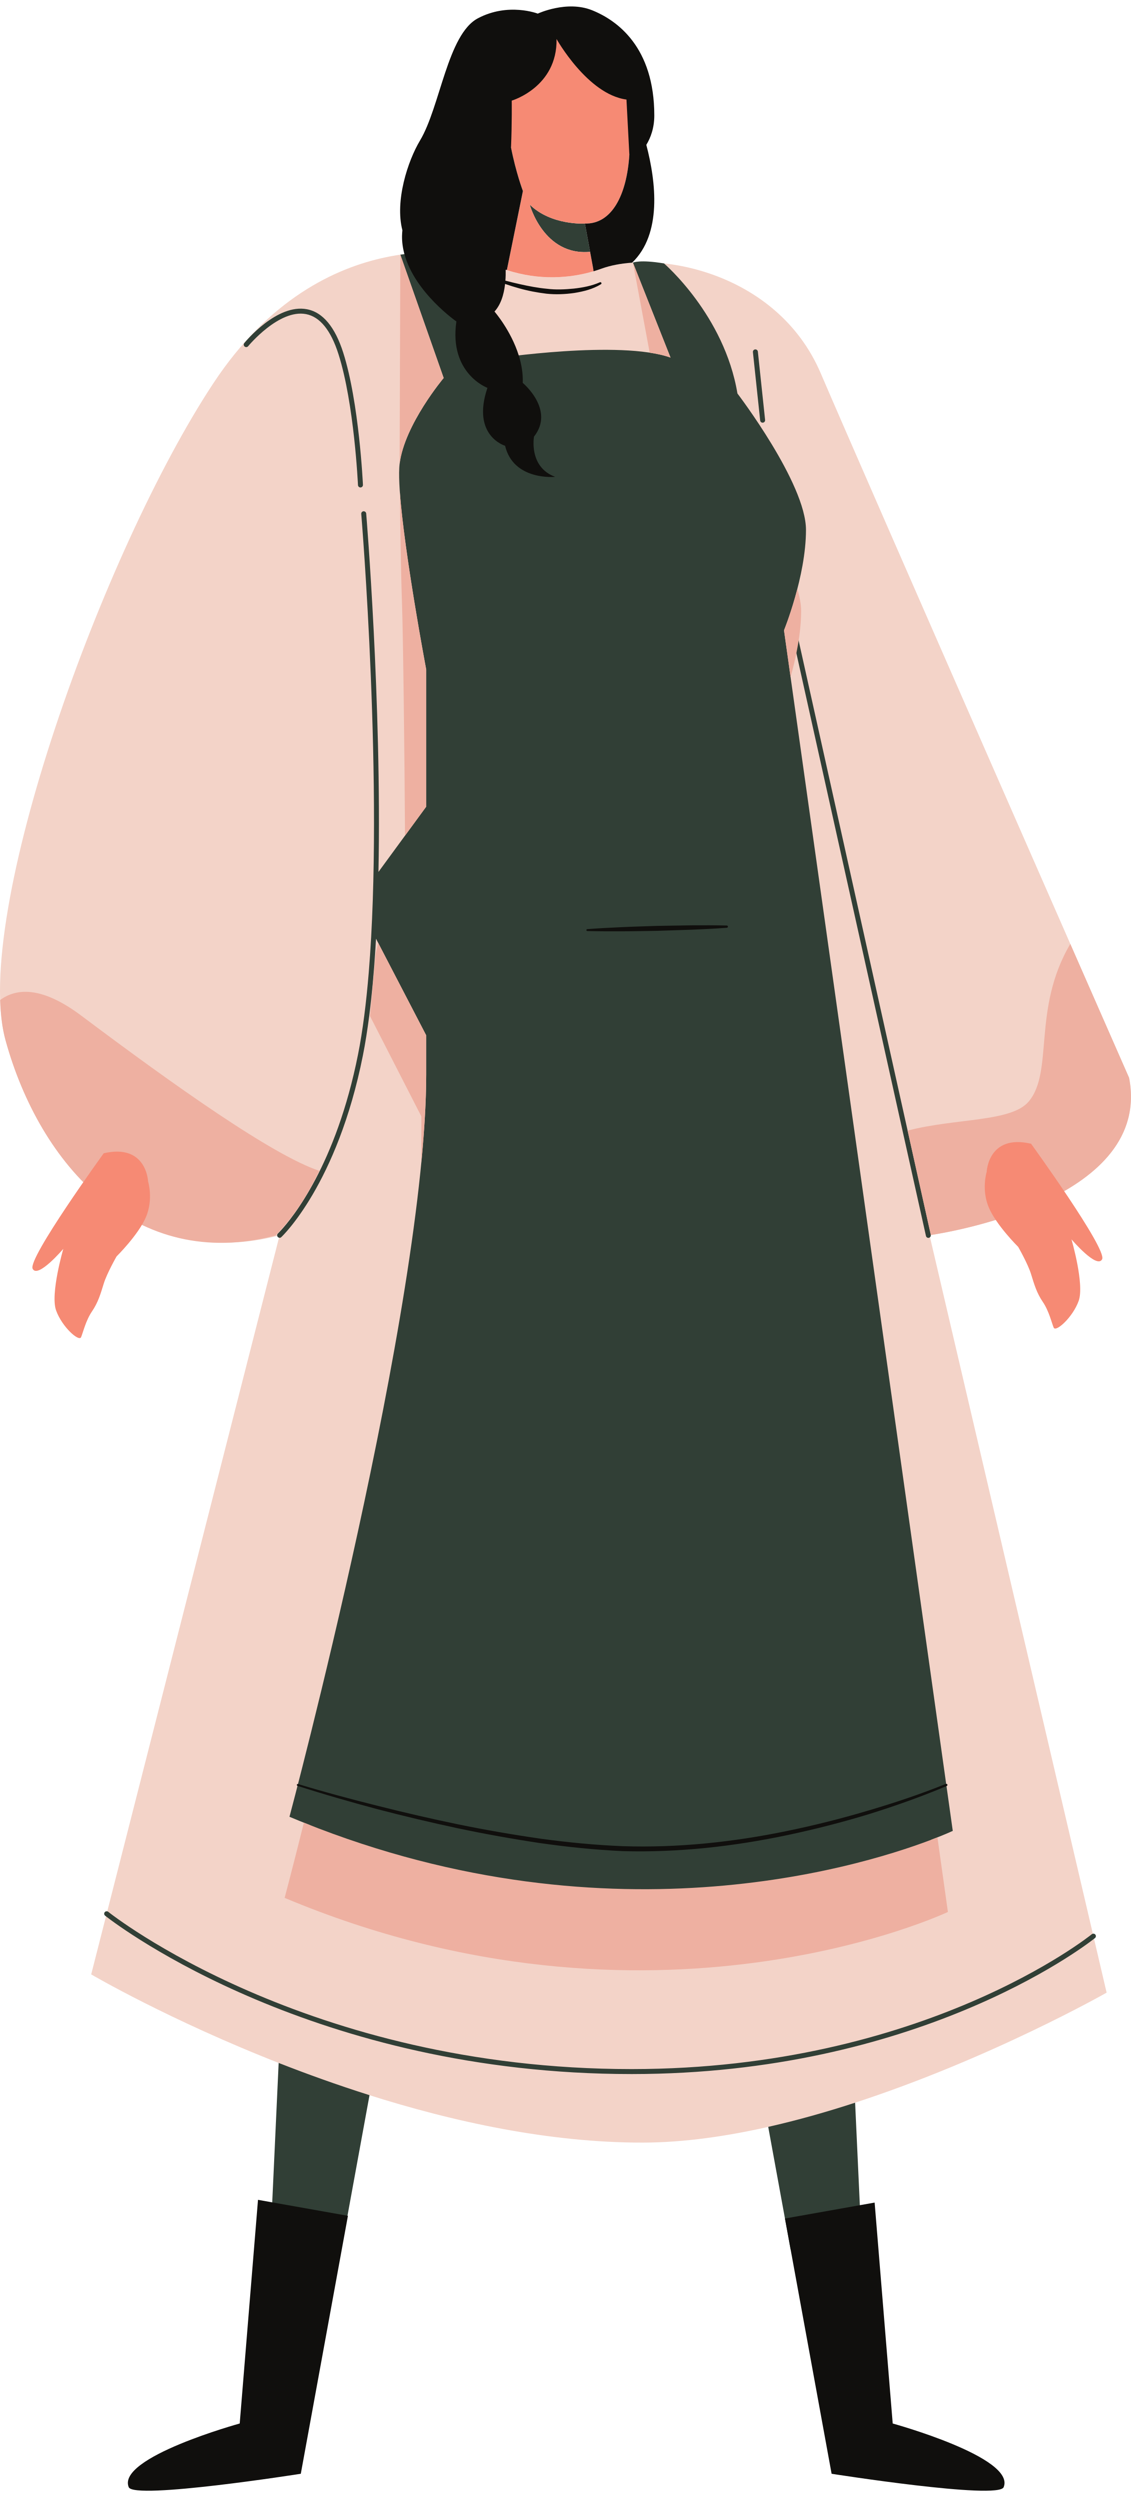 <?xml version="1.0" encoding="UTF-8"?><svg xmlns="http://www.w3.org/2000/svg" xmlns:xlink="http://www.w3.org/1999/xlink" height="503.2" preserveAspectRatio="xMidYMid meet" version="1.0" viewBox="0.0 -1.3 227.8 503.2" width="227.8" zoomAndPan="magnify"><defs><clipPath id="a"><path d="M 0 49 L 227.789 49 L 227.789 430 L 0 430 Z M 0 49"/></clipPath><clipPath id="b"><path d="M 0 49 L 227.789 49 L 227.789 396 L 0 396 Z M 0 49"/></clipPath></defs><g><g clip-path="url(#a)" id="change1_1"><path d="M 187.223 247.309 L 222.891 399.75 C 222.891 399.75 199.414 413.105 171.777 422.047 C 168.781 428.73 161.547 430.82 155.281 426.645 C 146.527 428.652 137.734 429.922 129.469 429.934 C 110.684 429.961 91.328 425.758 74.145 420.301 C 68.492 422.145 61.824 421.258 56.637 414.098 C 34.066 405.285 18.367 396.078 18.367 396.078 L 56.316 247.328 C 28.211 254.723 8.012 233.211 1.113 208.062 C -5.793 182.918 20.832 109.289 43.02 75.766 C 65.207 42.238 95.941 50.289 95.941 50.289 C 105.473 55.879 114.883 55.055 121.207 52.754 C 131.676 48.949 156.418 53.086 165.293 73.793 C 174.168 94.5 227.418 215.625 227.418 215.625 C 232.145 240.203 190.656 246.805 187.223 247.309" fill="#f3d3c8"/></g><g id="change2_1"><path d="M 56.652 247.695 C 56.766 247.594 67.93 237.09 73.094 211.121 C 73.582 208.668 74 206.008 74.363 203.188 C 74.906 198.957 75.32 194.367 75.621 189.551 C 75.66 188.914 75.699 188.273 75.734 187.633 C 75.98 183.281 76.141 178.77 76.227 174.188 C 76.902 140.172 73.801 102.582 73.758 102.055 C 73.734 101.777 73.477 101.586 73.219 101.598 C 72.941 101.621 72.738 101.863 72.762 102.137 C 72.816 102.777 77.32 157.395 74.27 194.449 C 73.77 200.516 73.07 206.113 72.113 210.926 C 67.695 233.125 58.902 243.828 56.562 246.355 C 56.203 246.746 55.992 246.945 55.977 246.961 C 55.84 247.086 55.797 247.27 55.836 247.438 C 55.855 247.52 55.887 247.602 55.949 247.668 C 56.016 247.738 56.102 247.781 56.195 247.801 C 56.234 247.812 56.273 247.828 56.316 247.828 C 56.438 247.828 56.559 247.785 56.652 247.695 Z M 127.328 416.137 C 184.309 416.098 217.648 391.031 220.355 388.914 C 220.461 388.836 220.531 388.773 220.547 388.766 C 220.758 388.59 220.789 388.273 220.613 388.062 C 220.488 387.906 220.297 387.852 220.117 387.895 C 220.043 387.91 219.973 387.941 219.91 387.992 C 219.582 388.262 186.137 415.098 127.328 415.137 C 127.285 415.137 127.242 415.137 127.199 415.137 C 61.691 415.137 22.188 383.797 21.797 383.48 C 21.738 383.434 21.672 383.402 21.605 383.387 C 21.422 383.34 21.219 383.398 21.094 383.555 C 20.918 383.77 20.953 384.082 21.168 384.258 C 21.18 384.266 21.242 384.316 21.348 384.398 C 24.289 386.684 63.543 416.137 127.199 416.137 C 127.238 416.137 127.289 416.137 127.328 416.137 Z M 182.809 226.254 L 160.855 127.602 L 160.523 126.109 C 160.465 125.84 160.191 125.672 159.926 125.73 C 159.656 125.789 159.488 126.059 159.547 126.328 L 160.402 130.164 L 181.734 226.043 L 186.5 247.449 C 186.551 247.684 186.758 247.844 186.988 247.844 C 187.023 247.844 187.062 247.84 187.098 247.832 C 187.184 247.812 187.254 247.766 187.316 247.711 C 187.438 247.602 187.504 247.441 187.477 247.27 C 187.477 247.258 187.48 247.246 187.477 247.234 Z M 49.98 68.379 C 50.043 68.305 56.191 60.875 61.641 61.922 C 64.445 62.457 66.648 65.176 68.18 70 C 71.344 79.941 72.094 96.168 72.102 96.328 C 72.113 96.598 72.336 96.809 72.602 96.809 C 72.609 96.809 72.617 96.809 72.625 96.805 C 72.902 96.797 73.113 96.562 73.102 96.285 C 73.094 96.121 72.34 79.762 69.137 69.695 C 67.48 64.496 65.023 61.551 61.828 60.941 C 55.793 59.777 49.473 67.422 49.207 67.746 C 49.031 67.961 49.062 68.277 49.277 68.449 C 49.488 68.625 49.805 68.594 49.98 68.379 Z M 153.605 83.773 C 153.621 83.773 153.641 83.773 153.656 83.77 C 153.934 83.742 154.133 83.496 154.102 83.223 L 152.645 69.465 C 152.613 69.191 152.359 68.992 152.094 69.023 C 151.82 69.051 151.621 69.297 151.648 69.57 L 153.109 83.328 C 153.137 83.586 153.352 83.773 153.605 83.773 Z M 118.855 49.383 L 117.805 43.695 C 117.805 43.695 111.035 44.129 106.699 39.883 C 106.699 39.883 109.5 50.254 118.855 49.383 Z M 157.91 125.562 C 157.91 125.562 162.336 114.715 162.336 105.348 C 162.336 95.977 148.531 77.898 148.531 77.898 C 145.902 62.121 133.738 51.719 133.738 51.719 C 128.852 50.902 127.48 51.559 127.48 51.559 L 135.055 70.672 C 124.863 67.055 99.719 70.836 99.719 70.836 L 89.363 49.441 C 86.215 49.164 80.633 49.957 80.633 49.957 L 89.363 74.777 C 89.363 74.777 81.477 84.145 80.492 92.035 C 79.504 99.922 85.844 133.449 85.844 133.449 C 85.844 133.449 85.844 145.289 85.844 161.059 L 75.844 174.711 L 75.293 186.781 L 85.844 207.078 C 85.844 209.805 85.844 212.445 85.844 214.969 C 85.844 261.312 58.305 364.355 58.305 364.355 C 59.668 364.93 61.027 365.48 62.379 366.012 C 121.609 409.5 177.109 383.355 187.598 368.969 C 190.406 367.902 191.902 367.191 191.902 367.191 Z M 54.312 453.188 L 68.754 451.398 L 74.426 420.387 C 67.977 418.348 61.828 416.137 56.125 413.895 Z M 172.234 421.898 L 173.676 453.188 L 159.234 451.398 L 154.73 426.766 C 160.633 425.434 166.523 423.762 172.234 421.898" fill="#313f36"/></g><g clip-path="url(#b)" id="change3_1"><path d="M 227.418 215.625 C 227.418 215.625 222.578 204.613 215.574 188.676 C 207.844 201.824 212.293 214.32 207.203 220.391 C 203.699 224.566 192.57 223.707 182.809 226.254 L 187.477 247.234 C 187.48 247.246 187.477 247.258 187.477 247.27 C 192.305 246.531 232.051 239.711 227.418 215.625 Z M 135.055 70.672 L 127.48 51.559 L 130.855 69.68 C 132.418 69.918 133.844 70.238 135.055 70.672 Z M 80.633 49.957 L 80.492 92.035 C 81.477 84.145 89.363 74.777 89.363 74.777 Z M 84.867 231.285 C 84.867 231.762 84.859 232.254 84.855 232.742 C 85.484 226.242 85.844 220.234 85.844 214.969 C 85.844 212.445 85.844 209.805 85.844 207.078 L 76.172 188.469 L 75.645 190.715 L 74.52 203.195 L 84.867 223.395 C 84.867 226.121 84.867 228.762 84.867 231.285 Z M 61.207 365.543 C 58.863 374.93 57.328 380.676 57.328 380.676 C 131.363 411.738 190.922 383.512 190.922 383.512 L 188.812 368.496 C 175.922 373.598 124.059 390.734 61.207 365.543 Z M 81.578 166.887 L 85.844 161.059 C 85.844 145.289 85.844 133.449 85.844 133.449 C 85.844 133.449 81.414 110.016 80.539 97.723 C 80.598 103.617 80.727 112.977 80.973 120.301 C 81.191 126.711 81.477 149.883 81.578 166.887 Z M 161.359 121.664 C 161.359 120.336 161.074 118.824 160.598 117.223 C 159.355 122.012 157.91 125.562 157.91 125.562 L 159.234 134.973 C 160.309 131.133 161.359 126.223 161.359 121.664 Z M 16.395 203.133 C 8.523 197.227 3.375 197.508 0.031 199.969 C 0.129 203.031 0.477 205.754 1.113 208.062 C 8.012 233.211 27.371 254.762 55.477 247.367 C 58.902 243.906 61.824 239.523 64.316 234.348 C 54.914 231.215 35.145 217.195 16.395 203.133" fill="#eeb0a1"/></g><g id="change4_1"><path d="M 122.785 10.484 C 119.414 6.371 113.684 4.758 108.836 6.945 C 96.074 12.707 105.32 37.152 105.32 37.152 L 102.086 53.059 C 108.617 55.188 114.777 54.707 119.551 53.297 C 119.496 52.887 119.457 52.633 119.457 52.633 L 118.855 49.383 C 109.5 50.254 106.699 39.883 106.699 39.883 C 111.035 44.129 117.805 43.695 117.805 43.695 C 124.047 43.855 127.113 36.055 126.82 26.031 C 126.621 19.129 126.102 14.523 122.785 10.484 Z M 20.891 230.816 C 20.891 230.816 5.559 251.969 6.57 254.051 C 7.578 256.133 12.75 250.051 12.75 250.051 C 12.75 250.051 10.105 259.094 11.293 262.43 C 12.48 265.766 15.918 268.805 16.332 267.832 C 16.742 266.859 17.273 264.484 18.523 262.652 C 19.773 260.816 20.25 259.129 20.898 257.039 C 21.543 254.953 23.48 251.574 23.48 251.574 C 23.48 251.574 27.879 247.238 29.406 243.633 C 30.93 240.023 29.828 236.488 29.828 236.488 C 29.828 236.488 29.535 228.805 20.891 230.816 Z M 221.988 252.133 C 220.98 254.211 215.809 248.133 215.809 248.133 C 215.809 248.133 218.453 257.172 217.266 260.508 C 216.078 263.844 212.641 266.887 212.23 265.91 C 211.816 264.938 211.285 262.566 210.035 260.73 C 208.789 258.898 208.312 257.211 207.664 255.121 C 207.016 253.031 205.074 249.652 205.074 249.652 C 205.074 249.652 200.68 245.316 199.152 241.711 C 197.629 238.105 198.73 234.566 198.73 234.566 C 198.73 234.566 199.023 226.883 207.672 228.895 C 207.672 228.895 223 250.051 221.988 252.133" fill="#f68a74"/></g><g id="change5_1"><path d="M 174.941 363.848 C 180.254 362.191 185.5 360.348 190.633 358.18 C 190.652 358.172 190.672 358.164 190.691 358.156 C 190.805 358.109 190.859 357.977 190.812 357.863 C 190.773 357.766 190.672 357.723 190.57 357.738 C 190.551 357.738 190.535 357.73 190.516 357.738 L 190.512 357.738 C 185.359 359.82 180.066 361.582 174.734 363.148 C 169.402 364.734 164 366.086 158.559 367.207 C 147.672 369.457 136.547 370.633 125.453 370.273 C 119.906 370.051 114.371 369.516 108.859 368.762 C 103.359 367.969 97.871 367.023 92.418 365.91 C 86.969 364.785 81.543 363.531 76.145 362.168 C 70.742 360.82 65.359 359.379 60.031 357.766 C 60.031 357.766 60.027 357.77 60.023 357.766 C 59.926 357.746 59.824 357.797 59.793 357.891 C 59.762 357.988 59.816 358.098 59.918 358.133 C 59.918 358.133 59.922 358.133 59.926 358.133 C 65.234 359.84 70.594 361.375 75.977 362.816 C 81.371 364.23 86.801 365.512 92.262 366.68 C 97.719 367.832 103.215 368.812 108.734 369.645 C 114.266 370.434 119.828 371.008 125.418 371.27 C 136.617 371.582 147.801 370.328 158.723 368.016 C 164.188 366.855 169.602 365.473 174.941 363.848 Z M 118.281 185.703 C 118.188 185.711 118.109 185.789 118.105 185.887 C 118.102 185.992 118.188 186.082 118.289 186.086 C 120.637 186.148 122.98 186.148 125.324 186.141 C 127.668 186.137 130.012 186.078 132.355 186.047 L 139.383 185.816 C 141.723 185.719 144.066 185.605 146.402 185.43 C 146.52 185.422 146.609 185.328 146.613 185.211 C 146.617 185.086 146.52 184.98 146.395 184.977 C 144.047 184.914 141.703 184.922 139.359 184.934 L 132.328 185.051 C 129.988 185.137 127.645 185.188 125.305 185.301 C 122.965 185.406 120.621 185.523 118.281 185.703 Z M 80.973 46.195 C 80.957 47.449 81.137 48.672 81.457 49.848 C 83.566 57.609 91.922 63.398 91.922 63.398 C 90.395 73.895 98.176 76.762 98.176 76.762 C 94.906 86.426 101.73 88.418 101.73 88.418 C 103.438 95.523 111.82 94.672 111.82 94.672 C 106.422 92.684 107.559 86.57 107.559 86.57 C 111.82 81.168 105.289 75.766 105.289 75.766 C 105.363 73.836 105.023 71.957 104.48 70.223 C 102.902 65.188 99.598 61.406 99.598 61.406 C 100.852 60.023 101.484 58.051 101.73 55.848 C 102.66 56.172 103.602 56.461 104.551 56.727 C 106.344 57.23 108.18 57.582 110.047 57.809 C 111.922 58.008 113.828 57.93 115.68 57.664 C 117.531 57.359 119.383 56.918 121.039 55.906 C 121.137 55.852 121.176 55.73 121.129 55.625 C 121.078 55.512 120.945 55.461 120.832 55.508 L 120.801 55.523 C 119.184 56.242 117.355 56.586 115.566 56.785 C 113.754 56.961 111.941 57.043 110.148 56.816 C 108.344 56.652 106.543 56.301 104.754 55.906 C 103.766 55.688 102.777 55.441 101.793 55.188 C 101.848 54.469 101.867 53.73 101.852 52.977 C 101.93 53.004 102.008 53.035 102.086 53.059 L 105.32 37.152 C 105.32 37.152 103.887 33.344 102.926 28.387 C 103.133 23.461 103.07 18.953 103.07 18.953 C 103.07 18.953 112.266 16.254 112.098 6.551 C 112.098 6.551 118.355 17.711 126.18 18.734 L 126.762 29.82 C 126.258 37.949 123.23 43.836 117.805 43.695 L 118.855 49.383 L 119.457 52.633 C 119.457 52.633 119.496 52.887 119.551 53.297 C 120.121 53.129 120.68 52.949 121.207 52.754 C 122.91 52.137 124.992 51.727 127.324 51.566 C 133.359 45.773 132.137 35.32 130.18 27.855 C 131.066 26.395 131.785 24.441 131.785 21.941 C 131.785 8.203 124.348 2.805 119.246 0.758 C 114.148 -1.285 108.312 1.441 108.312 1.441 C 108.312 1.441 102.391 -0.859 96.262 2.379 C 90.129 5.613 88.68 20.172 84.594 26.984 C 82.133 31.09 79.512 39.117 81.047 45.043 C 81.012 45.422 80.98 45.801 80.973 46.195 Z M 179.805 486.469 L 176.164 442.004 L 173.184 442.531 L 158.102 445.211 L 158.465 447.184 L 167.496 496.586 C 167.496 496.586 201.086 501.875 202.152 499.285 C 204.629 493.293 179.805 486.469 179.805 486.469 Z M 69.988 444.652 L 70.078 444.668 L 60.586 496.586 C 60.586 496.586 26.996 501.875 25.926 499.285 C 23.457 493.293 48.281 486.469 48.281 486.469 L 51.965 441.449 L 54.832 441.961 L 69.988 444.652" fill="#100f0d"/></g></g></svg>